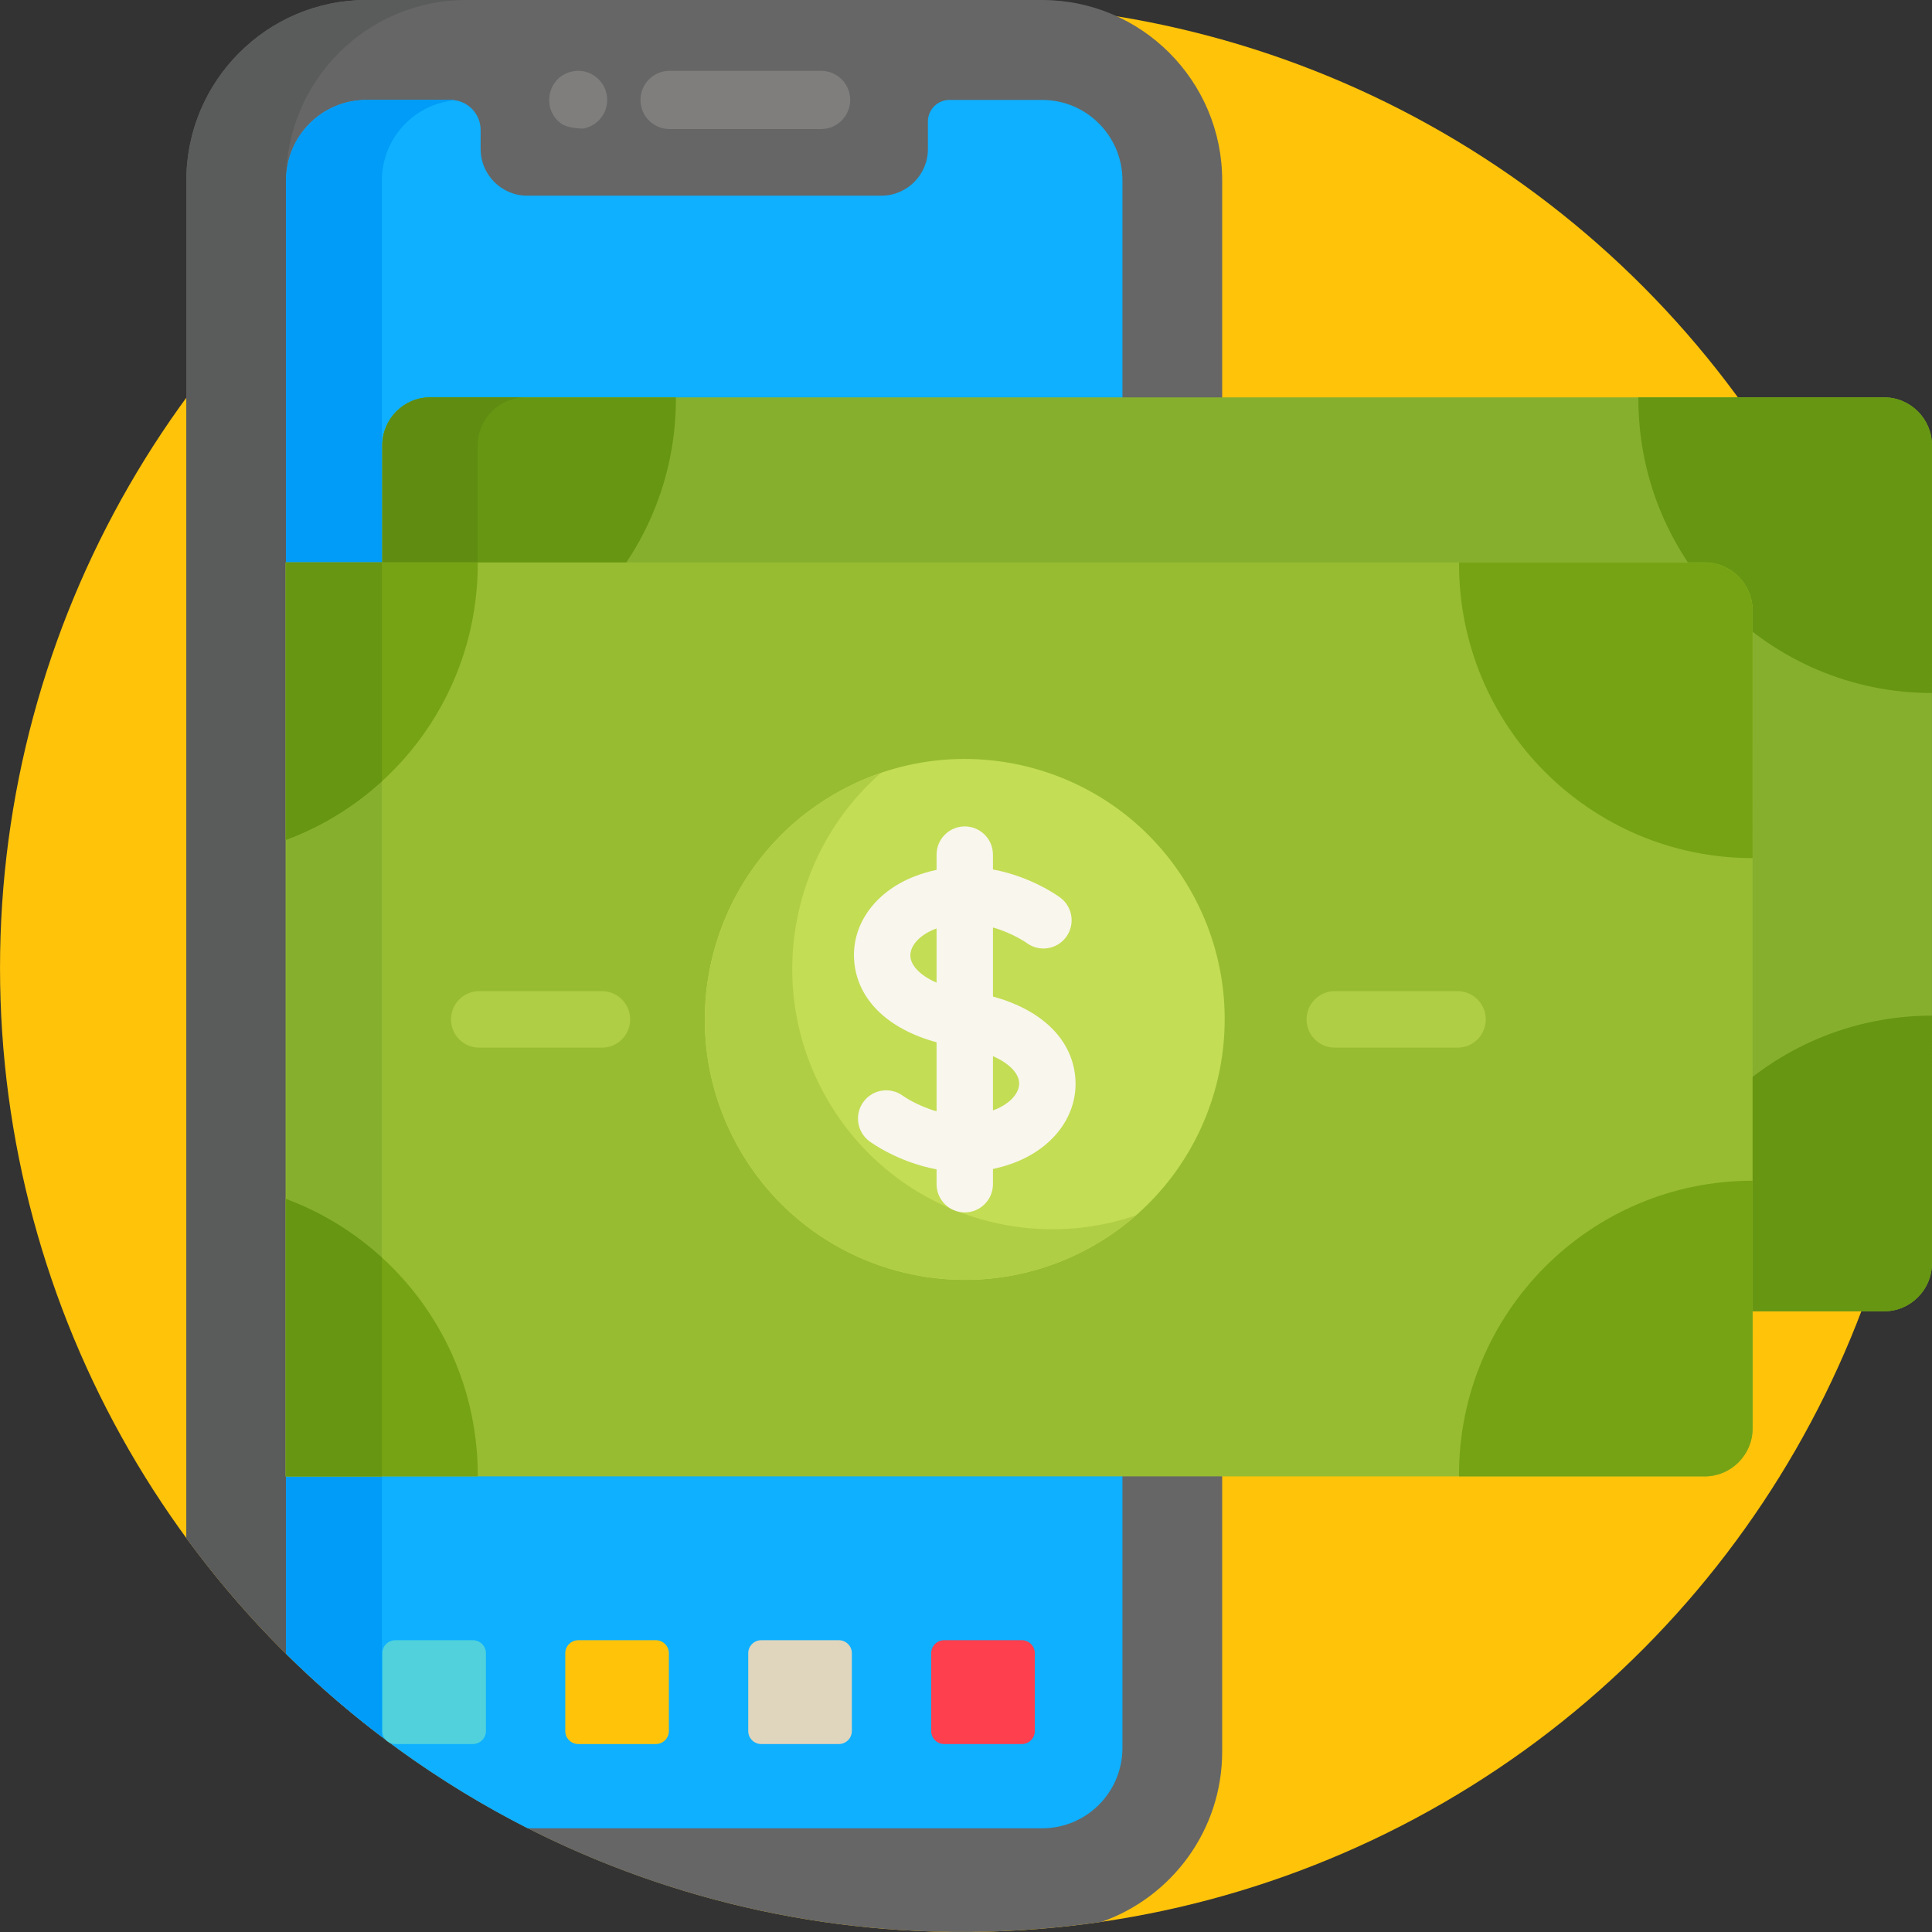 <?xml version="1.0" encoding="iso-8859-1"?>
<!-- Generator: Adobe Illustrator 19.0.0, SVG Export Plug-In . SVG Version: 6.00 Build 0)  -->
<svg version="1.1" id="Capa_1" xmlns="http://www.w3.org/2000/svg" xmlns:xlink="http://www.w3.org/1999/xlink" x="0px" y="0px"
	 viewBox="0 0 512.001 512.001" style="enable-background:new 0 0 512.001 512.001;" xml:space="preserve">
<rect x="0" y="0" width="512.001" height="512.001" fill="#333333" stroke="none"/>
<ellipse style="fill:#FFC30A;" cx="255.004" cy="256.499" rx="254.998" ry="255.498"/>
<path style="fill:#666666;" d="M291.892,509.325c18.61-6.52,31.998-24.281,31.998-45.124c0-98.599,0-320.593,0-416.405
	c0-26.355-21.4-47.797-47.704-47.797H97.095C70.79,0.001,49.39,21.443,49.39,47.798c0,19.496,0,338.682,0,359.829
	C105.58,484.239,198.464,522.892,291.892,509.325z"/>
<path style="fill:#5A5B5B;" d="M49.39,47.798v359.823c7.997,10.906,16.839,21.149,26.425,30.64V47.798
	C75.816,21.443,97.216,0.001,123.52,0.001H97.095C70.79,0.001,49.39,21.443,49.39,47.798z"/>
<path style="fill:#0EB0FF;" d="M276.186,26.483h-24.573c-3.153,0-5.708,2.561-5.708,5.719v7.315c0,6.786-5.542,12.339-12.315,12.339
	h-93.899c-6.773,0-12.315-5.552-12.315-12.339v-5.058c0-4.405-3.564-7.976-7.961-7.976h-22.32c-11.75,0-21.274,9.543-21.274,21.315
	v390.467c18.732,18.542,40.311,34.202,64.028,46.253h136.338c11.749,0,21.273-9.543,21.273-21.315V47.798
	C297.458,36.026,287.935,26.483,276.186,26.483z"/>
<path style="fill:#009CF7;" d="M97.095,26.483c-11.75,0-21.274,9.543-21.274,21.315v390.467
	c7.963,7.882,16.441,15.243,25.379,22.027V47.798c0-11.133,8.522-20.26,19.385-21.22C119.348,26.395,120.663,26.523,97.095,26.483z"
	/>
<g>
	<path style="fill:#7F7E7D;" d="M217.615,34.195h-40.186c-4.251,0-7.697-3.452-7.697-7.712s3.446-7.712,7.697-7.712h40.186
		c4.251,0,7.697,3.452,7.697,7.712S221.866,34.195,217.615,34.195z"/>
	<path style="fill:#7F7E7D;" d="M148.952,32.896c-5.51-3.629-4.175-12.5,2.76-13.974c4.718-0.975,9.206,2.686,9.206,7.557
		c0,3.582-2.467,6.792-6.199,7.568C154.227,34.14,150.518,33.957,148.952,32.896z"/>
</g>
<path style="fill:#87AF2E;" d="M499.32,105.304H113.989c-6.97,0-12.673,5.714-12.673,12.698v49.986v25.776v141.05
	c0,6.984,5.703,12.698,12.673,12.698H499.32c6.97,0,12.673-5.714,12.673-12.698c0-45.3,0-171.982,0-216.811
	C511.994,111.018,506.291,105.304,499.32,105.304z"/>
<g>
	<path style="fill:#669612;" d="M511.994,118.002c0-6.984-5.703-12.698-12.673-12.698h-65.124c-0.001,0.133-0.01,0.263-0.01,0.396
		c0,43.056,34.836,77.959,77.808,77.959C511.994,160.677,511.994,140.965,511.994,118.002z"/>
	<path style="fill:#669612;" d="M511.994,334.812c0,6.984-5.703,12.698-12.673,12.698h-65.124
		c-0.197-43.434,34.853-78.355,77.798-78.355C511.994,292.139,511.994,311.852,511.994,334.812z"/>
	<path style="fill:#669612;" d="M101.316,118.002c0-6.984,5.703-12.698,12.673-12.698h65.124c0.001,0.133,0.01,0.263,0.01,0.396
		c0,43.056-34.836,77.959-77.808,77.959v-15.672L101.316,118.002L101.316,118.002z"/>
</g>
<path style="fill:#5F8C11;" d="M126.607,167.987v-49.986c0-6.984,5.703-12.698,12.673-12.698h-25.291
	c-6.97,0-12.673,5.714-12.673,12.698v49.986v15.672c8.857,0,17.359-1.504,25.291-4.235V167.987z"/>
<path style="fill:#50D1DC;" d="M125.341,462.189h-20.589c-1.89,0-3.436-1.546-3.436-3.436v-20.643c0-1.89,1.546-3.436,3.436-3.436
	h20.589c1.89,0,3.436,1.546,3.436,3.436v20.643C128.777,460.643,127.231,462.189,125.341,462.189z"/>
<path style="fill:#FFC30A;" d="M173.827,462.189h-20.589c-1.89,0-3.436-1.546-3.436-3.436v-20.643c0-1.89,1.546-3.436,3.436-3.436
	h20.589c1.89,0,3.436,1.546,3.436,3.436v20.643C177.263,460.643,175.716,462.189,173.827,462.189z"/>
<path style="fill:#E0D5BD;" d="M222.313,462.189h-20.589c-1.89,0-3.436-1.546-3.436-3.436v-20.643c0-1.89,1.546-3.436,3.436-3.436
	h20.589c1.89,0,3.436,1.546,3.436,3.436v20.643C225.749,460.643,224.203,462.189,222.313,462.189z"/>
<path style="fill:#FE3F4E;" d="M270.8,462.189h-20.589c-1.89,0-3.436-1.546-3.436-3.436v-20.643c0-1.89,1.546-3.436,3.436-3.436
	H270.8c1.89,0,3.436,1.546,3.436,3.436v20.643C274.236,460.643,272.69,462.189,270.8,462.189z"/>
<path style="fill:#97BC31;" d="M451.784,149.05H75.694v242.207h376.09c6.97,0,12.673-5.714,12.673-12.698
	c0-45.3,0-171.982,0-216.811C464.457,154.764,458.754,149.05,451.784,149.05z"/>
<rect x="75.825" y="149.05" style="fill:#87AF2E;" width="25.379" height="242.208"/>
<g>
	<path style="fill:#76A314;" d="M464.457,161.748c0-6.984-5.703-12.698-12.673-12.698H386.66
		c-0.197,43.435,34.854,78.355,77.798,78.355C464.457,204.422,464.457,184.711,464.457,161.748z"/>
	<path style="fill:#76A314;" d="M464.457,378.559c0,6.984-5.703,12.698-12.673,12.698H386.66c-0.001-0.133-0.01-0.263-0.01-0.396
		c0-43.056,34.836-77.959,77.808-77.959C464.457,335.884,464.457,355.598,464.457,378.559z"/>
	<path style="fill:#76A314;" d="M126.607,149.446c0-0.133-0.009-0.263-0.01-0.396H75.694v73.568
		C105.412,211.649,126.607,183.029,126.607,149.446z"/>
</g>
<path style="fill:#669612;" d="M101.2,207.058V149.05H75.82v73.519C85.287,219.056,93.88,213.745,101.2,207.058z"/>
<path style="fill:#76A314;" d="M75.694,317.687v73.568h50.903c0.001-0.133,0.01-0.263,0.01-0.396
	C126.607,357.277,105.412,328.657,75.694,317.687z"/>
<path style="fill:#669612;" d="M75.82,391.257h25.379v-57.963c-7.322-6.693-15.911-12.012-25.379-15.533V391.257z"/>
<path style="fill:#C3DD54;" d="M315.321,235.648c19.02,33.008,7.733,75.213-25.211,94.27c-32.943,19.057-75.067,7.748-94.086-25.26
	c-19.02-33.007-7.733-75.213,25.211-94.27C254.177,191.331,296.302,202.64,315.321,235.648z"/>
<path style="fill:#B0CE45;" d="M219.189,291.258c-16.731-29.036-10.002-65.181,14.283-86.434c-4.174,1.429-8.273,3.271-12.237,5.565
	c-32.943,19.057-44.23,61.263-25.211,94.27c19.02,33.008,61.144,44.317,94.086,25.26c3.964-2.293,7.606-4.929,10.928-7.836
	C270.528,332.527,235.92,320.293,219.189,291.258z"/>
<path style="fill:#F9F6ED;" d="M284.918,285.041c-1.092-9.923-9.089-17.482-21.774-20.952v-18.295
	c5.281,1.502,8.876,4.059,8.922,4.093c3.311,2.465,7.99,1.775,10.453-1.542c2.461-3.318,1.772-8.007-1.539-10.474
	c-0.466-0.347-7.602-5.554-17.837-7.452v-3.926c0-4.135-3.344-7.485-7.471-7.485c-4.126,0-7.471,3.351-7.471,7.485v4.027
	c-1.901,0.399-3.837,0.957-5.798,1.717c-10.793,4.184-17.063,13.237-15.975,23.064c1.098,9.914,9.099,17.457,21.772,20.912v18.293
	c-5.204-1.486-8.773-3.998-8.928-4.108c-3.307-2.437-7.966-1.742-10.422,1.564c-2.461,3.318-1.772,8.007,1.539,10.474
	c0.466,0.347,7.59,5.548,17.811,7.449v3.929c0,4.134,3.344,7.485,7.471,7.485c4.126,0,7.471-3.351,7.471-7.485v-4.027
	c1.909-0.399,3.852-0.954,5.822-1.717C279.735,303.895,285.997,294.856,284.918,285.041z M241.28,253.649
	c-0.312-2.825,2.305-5.818,6.515-7.449c0.135-0.053,0.271-0.095,0.407-0.144v14.355C243.782,258.484,241.531,255.914,241.28,253.649
	z M263.574,294.107c-0.144,0.055-0.287,0.101-0.431,0.153v-14.363c4.421,1.935,6.673,4.515,6.922,6.785
	C270.376,289.498,267.767,292.482,263.574,294.107z"/>
<g>
	<path style="fill:#B0CE45;" d="M386.268,277.639h-32.539c-4.126,0-7.471-3.351-7.471-7.485c0-4.134,3.344-7.485,7.471-7.485h32.539
		c4.126,0,7.471,3.351,7.471,7.485C393.739,274.288,390.395,277.639,386.268,277.639z"/>
	<path style="fill:#B0CE45;" d="M159.527,277.639h-32.539c-4.127,0-7.471-3.351-7.471-7.485c0-4.134,3.344-7.485,7.471-7.485h32.539
		c4.126,0,7.471,3.351,7.471,7.485C166.998,274.288,163.654,277.639,159.527,277.639z"/>
</g>
<g>
</g>
<g>
</g>
<g>
</g>
<g>
</g>
<g>
</g>
<g>
</g>
<g>
</g>
<g>
</g>
<g>
</g>
<g>
</g>
<g>
</g>
<g>
</g>
<g>
</g>
<g>
</g>
<g>
</g>
</svg>
